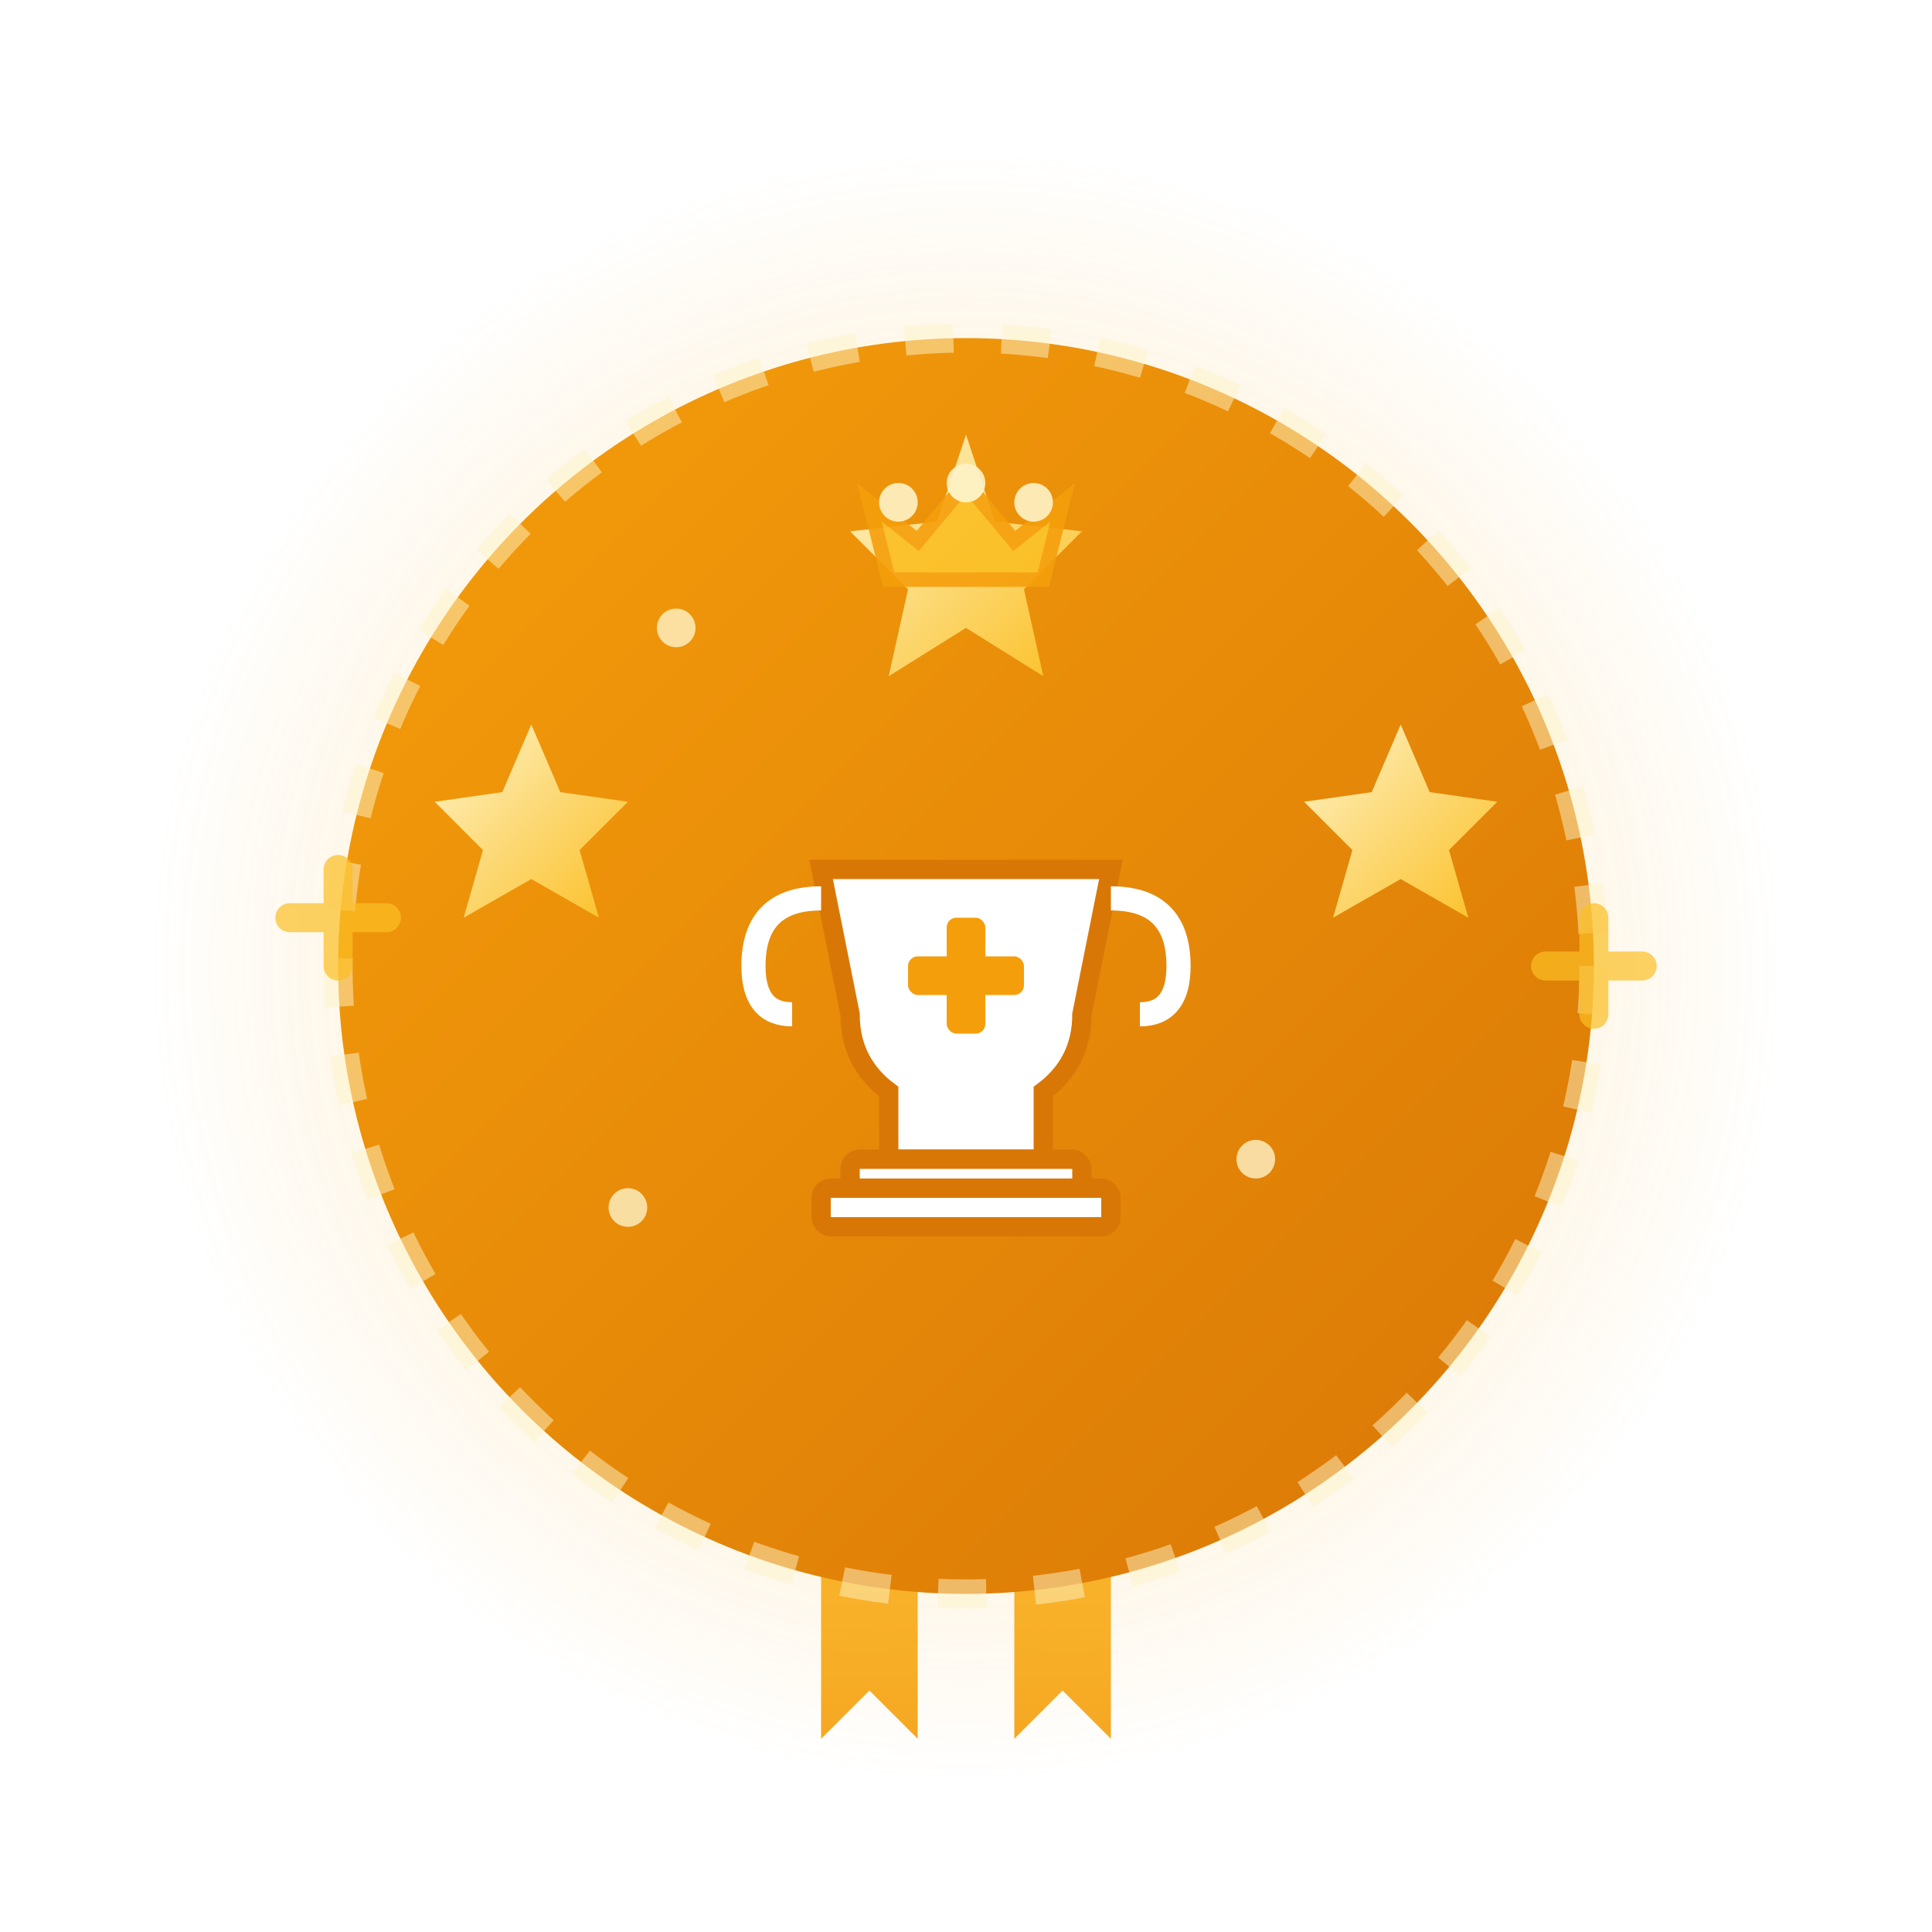 <svg viewBox="0 0 200 200" xmlns="http://www.w3.org/2000/svg">
  <defs>
    <!-- Gradients -->
    <linearGradient id="plusBadgeGradient" x1="0%" y1="0%" x2="100%" y2="100%">
      <stop offset="0%" style="stop-color:#f59e0b;stop-opacity:1" />
      <stop offset="100%" style="stop-color:#d97706;stop-opacity:1" />
    </linearGradient>
    
    <linearGradient id="plusRibbonGradient" x1="0%" y1="0%" x2="0%" y2="100%">
      <stop offset="0%" style="stop-color:#fbbf24;stop-opacity:1" />
      <stop offset="100%" style="stop-color:#f59e0b;stop-opacity:1" />
    </linearGradient>
    
    <radialGradient id="plusGlowGradient">
      <stop offset="0%" style="stop-color:#fbbf24;stop-opacity:0.9" />
      <stop offset="100%" style="stop-color:#f59e0b;stop-opacity:0" />
    </radialGradient>
    
    <linearGradient id="starGradient" x1="0%" y1="0%" x2="100%" y2="100%">
      <stop offset="0%" style="stop-color:#fef3c7;stop-opacity:1" />
      <stop offset="100%" style="stop-color:#fbbf24;stop-opacity:1" />
    </linearGradient>
    
    <!-- Filters -->
    <filter id="plusShadow">
      <feDropShadow dx="0" dy="4" stdDeviation="4" flood-opacity="0.4"/>
    </filter>
    
    <filter id="plusGlow">
      <feGaussianBlur stdDeviation="3" result="coloredBlur"/>
      <feMerge>
        <feMergeNode in="coloredBlur"/>
        <feMergeNode in="SourceGraphic"/>
      </feMerge>
    </filter>
  </defs>
  
  <!-- Background glow animation -->
  <circle cx="100" cy="100" r="85" fill="url(#plusGlowGradient)" opacity="0.4">
    <animate attributeName="r" values="85;95;85" dur="2s" repeatCount="indefinite"/>
    <animate attributeName="opacity" values="0.4;0.6;0.4" dur="2s" repeatCount="indefinite"/>
  </circle>
  
  <!-- Ribbons at bottom -->
  <g filter="url(#plusShadow)">
    <path d="M 85 140 L 85 180 L 90 175 L 95 180 L 95 140 Z" 
          fill="url(#plusRibbonGradient)" opacity="0.9">
      <animateTransform attributeName="transform" type="translate"
                        values="0,0; 0,3; 0,0" dur="1.5s" repeatCount="indefinite"/>
    </path>
    <path d="M 105 140 L 105 180 L 110 175 L 115 180 L 115 140 Z" 
          fill="url(#plusRibbonGradient)" opacity="0.9">
      <animateTransform attributeName="transform" type="translate"
                        values="0,0; 0,3; 0,0" dur="1.5s" begin="0.2s" repeatCount="indefinite"/>
    </path>
  </g>
  
  <!-- Rotating star background -->
  <g opacity="0.2">
    <polygon points="100,35 110,65 140,70 115,90 120,120 100,105 80,120 85,90 60,70 90,65" 
             fill="#fbbf24">
      <animateTransform attributeName="transform" type="rotate"
                        values="0,100,100; 360,100,100" dur="20s" repeatCount="indefinite"/>
    </polygon>
  </g>
  
  <!-- Main badge circle -->
  <circle cx="100" cy="100" r="65" fill="url(#plusBadgeGradient)" filter="url(#plusShadow)">
    <animate attributeName="r" values="65;67;65" dur="3s" repeatCount="indefinite"/>
  </circle>
  
  <!-- Decorative star ring -->
  <g>
    <circle cx="100" cy="100" r="65" fill="none" stroke="#fef3c7" stroke-width="3" opacity="0.5" stroke-dasharray="5,5">
      <animateTransform attributeName="transform" type="rotate"
                        values="0,100,100; 360,100,100" dur="10s" repeatCount="indefinite"/>
    </circle>
  </g>
  
  <!-- Star decorations around badge -->
  <g filter="url(#plusGlow)">
    <polygon points="100,45 103,54 112,55 106,61 108,70 100,65 92,70 94,61 88,55 97,54" 
             fill="url(#starGradient)">
      <animate attributeName="opacity" values="0.6;1;0.6" dur="1.5s" repeatCount="indefinite"/>
      <animateTransform attributeName="transform" type="rotate"
                        values="0,100,45; 10,100,45; 0,100,45" dur="2s" repeatCount="indefinite"/>
    </polygon>
    
    <polygon points="145,75 148,82 155,83 150,88 152,95 145,91 138,95 140,88 135,83 142,82" 
             fill="url(#starGradient)">
      <animate attributeName="opacity" values="0.6;1;0.6" dur="1.5s" begin="0.3s" repeatCount="indefinite"/>
      <animateTransform attributeName="transform" type="rotate"
                        values="0,145,75; -10,145,75; 0,145,75" dur="2s" repeatCount="indefinite"/>
    </polygon>
    
    <polygon points="55,75 58,82 65,83 60,88 62,95 55,91 48,95 50,88 45,83 52,82" 
             fill="url(#starGradient)">
      <animate attributeName="opacity" values="0.6;1;0.6" dur="1.5s" begin="0.6s" repeatCount="indefinite"/>
      <animateTransform attributeName="transform" type="rotate"
                        values="0,55,75; 10,55,75; 0,55,75" dur="2s" repeatCount="indefinite"/>
    </polygon>
  </g>
  
  <!-- Trophy/Award icon -->
  <g transform="translate(100, 85)" filter="url(#plusGlow)">
    <!-- Trophy cup -->
    <path d="M -15 5 L -12 20 Q -12 25 -8 28 L -8 35 L 8 35 L 8 28 Q 12 25 12 20 L 15 5 Z" 
          fill="#ffffff" stroke="#d97706" stroke-width="2"/>
    
    <!-- Trophy handles -->
    <path d="M -15 8 Q -22 8 -22 15 Q -22 20 -18 20" fill="none" stroke="#ffffff" stroke-width="2.5"/>
    <path d="M 15 8 Q 22 8 22 15 Q 22 20 18 20" fill="none" stroke="#ffffff" stroke-width="2.5"/>
    
    <!-- Trophy base -->
    <rect x="-12" y="35" width="24" height="3" rx="1" fill="#ffffff" stroke="#d97706" stroke-width="2"/>
    <rect x="-15" y="38" width="30" height="4" rx="1" fill="#ffffff" stroke="#d97706" stroke-width="2"/>
    
    <!-- Big + symbol in trophy -->
    <g>
      <rect x="-2" y="10" width="4" height="12" rx="1" fill="#f59e0b">
        <animate attributeName="fill" values="#f59e0b;#fbbf24;#f59e0b" dur="1.5s" repeatCount="indefinite"/>
      </rect>
      <rect x="-6" y="14" width="12" height="4" rx="1" fill="#f59e0b">
        <animate attributeName="fill" values="#f59e0b;#fbbf24;#f59e0b" dur="1.5s" repeatCount="indefinite"/>
      </rect>
    </g>
  </g>
  
  <!-- Flying + symbols -->
  <g opacity="0.7">
    <g>
      <line x1="35" y1="90" x2="35" y2="100" stroke="#fbbf24" stroke-width="3" stroke-linecap="round"/>
      <line x1="30" y1="95" x2="40" y2="95" stroke="#fbbf24" stroke-width="3" stroke-linecap="round"/>
      <animateTransform attributeName="transform" type="translate"
                        values="0,0; 30,-20; 60,-40; 60,-40" dur="3s" repeatCount="indefinite"/>
      <animate attributeName="opacity" values="0;0.7;0.7;0" dur="3s" repeatCount="indefinite"/>
    </g>
    
    <g>
      <line x1="165" y1="95" x2="165" y2="105" stroke="#fbbf24" stroke-width="3" stroke-linecap="round"/>
      <line x1="160" y1="100" x2="170" y2="100" stroke="#fbbf24" stroke-width="3" stroke-linecap="round"/>
      <animateTransform attributeName="transform" type="translate"
                        values="0,0; -25,-15; -50,-30; -50,-30" dur="3s" begin="0.5s" repeatCount="indefinite"/>
      <animate attributeName="opacity" values="0;0.7;0.7;0" dur="3s" begin="0.5s" repeatCount="indefinite"/>
    </g>
  </g>
  
  <!-- Crown on top -->
  <g transform="translate(100, 60)" opacity="0.9">
    <path d="M -8 0 L -10 -8 L -5 -4 L 0 -10 L 5 -4 L 10 -8 L 8 0 Z" 
          fill="#fbbf24" stroke="#f59e0b" stroke-width="1.5">
      <animate attributeName="transform" values="translate(0,0) scale(1); translate(0,-2) scale(1.1); translate(0,0) scale(1)" 
               dur="2s" repeatCount="indefinite"/>
    </path>
    <circle cx="-7" cy="-8" r="2" fill="#fef3c7"/>
    <circle cx="0" cy="-10" r="2" fill="#fef3c7"/>
    <circle cx="7" cy="-8" r="2" fill="#fef3c7"/>
  </g>
  

  
  <!-- Sparkle effects -->
  <g opacity="0.8">
    <circle cx="70" cy="65" r="2" fill="#fef3c7">
      <animate attributeName="opacity" values="0;1;0" dur="1.5s" repeatCount="indefinite"/>
    </circle>
    <circle cx="130" cy="120" r="2" fill="#fef3c7">
      <animate attributeName="opacity" values="0;1;0" dur="1.5s" begin="0.5s" repeatCount="indefinite"/>
    </circle>
    <circle cx="65" cy="125" r="2" fill="#fef3c7">
      <animate attributeName="opacity" values="0;1;0" dur="1.5s" begin="1s" repeatCount="indefinite"/>
    </circle>
  </g>
</svg>